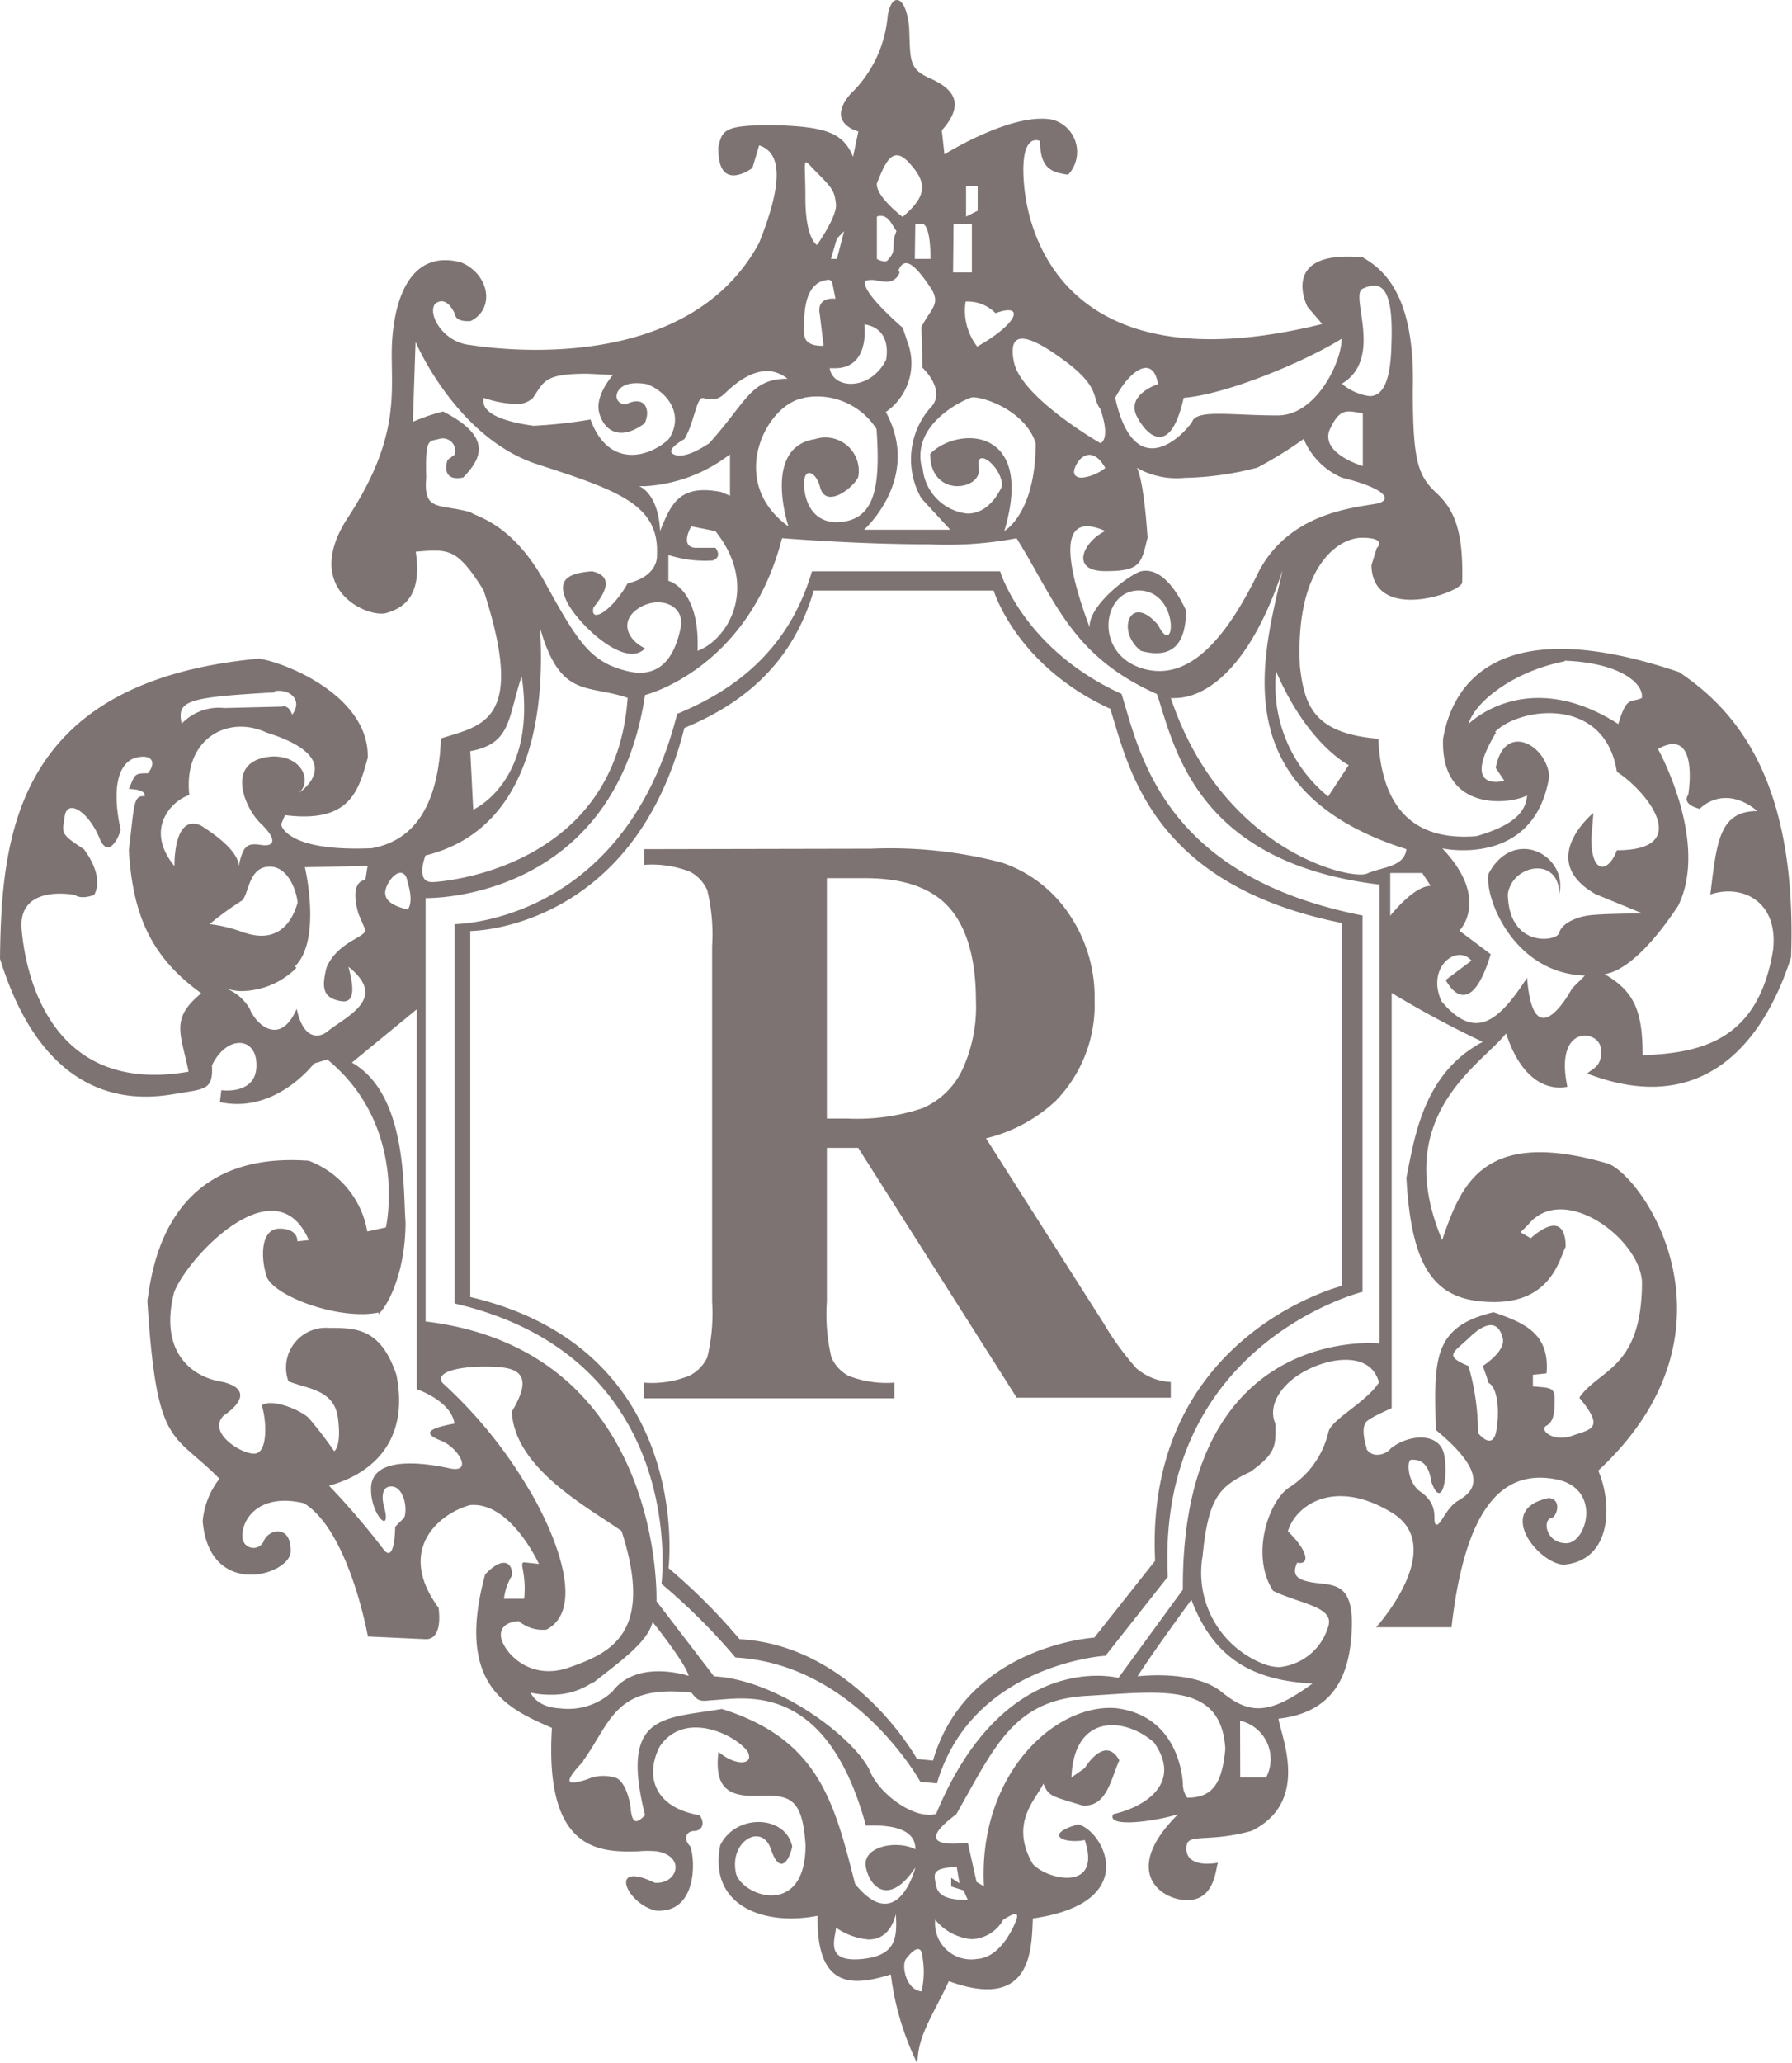 <svg id="katman_1" data-name="katman 1" xmlns="http://www.w3.org/2000/svg" xmlns:xlink="http://www.w3.org/1999/xlink" width="40.33mm" height="46.41mm" viewBox="0 0 114.32 131.55">
  <defs>
    <style>
      .cls-1 {
        fill: none;
      }

      .cls-2 {
        clip-path: url(#clip-path);
      }

      .cls-3 {
        fill: #7d7372;
      }
    </style>
    <clipPath id="clip-path" transform="translate(0 0)">
      <rect class="cls-1" width="114.32" height="131.55"/>
    </clipPath>
  </defs>
  <title>restore-bg</title>
  <g class="cls-2">
    <path class="cls-3" d="M52.75,56h2.46q3.72,0,5.38,1.92t1.67,5.9a9.54,9.54,0,0,1-.91,4.48,5,5,0,0,1-2.5,2.37,13.15,13.15,0,0,1-4.79.66H52.75ZM41.1,54.15v1a6.64,6.64,0,0,1,2.92.44,2.45,2.45,0,0,1,1.1,1.18,12,12,0,0,1,.31,3.57V83a11.83,11.83,0,0,1-.31,3.56A2.53,2.53,0,0,1,44,87.72a6.4,6.4,0,0,1-2.94.45v1h16v-1a6.68,6.68,0,0,1-2.92-.43,2.45,2.45,0,0,1-1.1-1.18A11.91,11.91,0,0,1,52.75,83v-9.8h2L64.86,89.13h9.83v-1a3.66,3.66,0,0,1-2.19-.87,18.09,18.09,0,0,1-2.09-2.87L62.9,72.59a9.9,9.9,0,0,0,4.45-2.39,8.79,8.79,0,0,0,2.48-6.4,9.44,9.44,0,0,0-1.65-5.54A8.39,8.39,0,0,0,63.89,55a28.19,28.19,0,0,0-8.29-.88Z" transform="translate(0 0)"/>
    <path class="cls-3" d="M57.79,124.93c.86-1.12,1-.42,1-.42a5.59,5.59,0,0,1,0,2.48c-1-.09-1.29-1.65-1-2.06M64,122.42c.74-.46,1-.5.84,0,0,0-.84,2.41-2.51,2.5a2.3,2.3,0,0,1-2.67-2.5A3.37,3.37,0,0,0,62,123.66a2.4,2.4,0,0,0,2-1.24m-6.85-.36c.08,1.48.06,2.67-2.22,2.87s-1.68-1.21-1.59-2a4.23,4.23,0,0,0,2.07.75c.71,0,1.41-.36,1.74-1.61m2.51-2.14c-.14-.62.13-.8,1.37-.89l.18,1.06-.53-.35v.55l.79.25.27.61c-1.68,0-2-.44-2.08-1.23m19.45-10.2a2.51,2.51,0,0,1,1.66,3.62H79.12ZM61,115.7c2.41-4.21,3.62-7.27,8.25-7.55,4.82-.28,8.66-.93,8.92,3.38-.21,2.27-.86,3.11-2.43,3.11a1.5,1.5,0,0,1-.28-.89s-.09-4.31-4.26-4.82c-3.89-.32-8.81,4.22-8.43,11.36l-.47-.28-.56-2.5a8.78,8.78,0,0,1-.95.06c-1.49,0-1.44-.65.21-1.87m-23.79-3.43c1.77-2.44,2-4.89,6.9-4.33.44.56.53.56,1.33.48,1.94-.09,7.25-1.38,9.8,8,2-.08,3.16.36,3.16,1.51-1.2-.62-3.43-.18-3.16,1.15s1.53,2.47,3.16,0c0,0-1.11,4.42-3.85,1.06-1.33-5.22-2.31-9.22-8.5-11.16-3.71.64-6.53.26-4.9,6.77-.49.5-.84.69-.93-.56-.27-1.59-.89-1.8-.89-1.8a2.62,2.62,0,0,0-1.68,0,4.13,4.13,0,0,1-1.09.29c-.38,0-.36-.31.65-1.36m.62-5c1.68-1.33,3.5-2.6,3.8-3.89,2.3,2.91,2.3,3.44,2.3,3.44s-3.27-1.11-4.86,1a4.14,4.14,0,0,1-3.36,1.07c-1.51-.07-1.86-1-1.86-1a5.68,5.68,0,0,0,1.25.13,4.58,4.58,0,0,0,2.73-.8M76,102c1.43,3.83,4,5.16,7.73,5.36-2.74,2-4,2-5.79.54s-5.37-1-5.37-1,.74-1.2,3.43-4.88M33.8,95.08a29.14,29.14,0,0,0-5.57-6.89c-.62-.86,1.85-1.17,3.71-1s1.6,1.33.71,2.83c.18,3.63,4.86,6.1,7,7.61,2.12,6.54-.71,7.78-3.36,8.71s-4.34-1.2-4.34-2.08,1.15-.88,1.15-.88a2.35,2.35,0,0,0,1.76.54c2.52-1.31.57-6.08-1.05-8.84m46.73,11a6.24,6.24,0,0,1-3.82-6.86c.37-3.8,1.11-4.45,3.06-5.37,1.66-1.21,1.6-1.65,1.59-3.06,0,0-.69-1.19.85-2.63s5.14-2.36,5.75,0c-.87,1.33-3.07,2.35-3.23,3.19a5.73,5.73,0,0,1-2.52,3.52c-1.33.92-2.45,4.35-1,6.58,1.72.83,3.87,1,3.53,2.22a3.62,3.62,0,0,1-3.11,2.64,2.77,2.77,0,0,1-1.09-.23M94.29,91.38a15.34,15.34,0,0,0-.61-4.27c-1.56-.65-1-.83,0-1.76,1.41-1.39,2-.83,2.19,0s-1.28,1.76-1.28,1.76.19.47.37,1.08c.56.24.75,1.79.47,3.19-.1.37-.25.49-.42.49-.34,0-.72-.49-.72-.49M24.15,83.81c.81-.81,1.74-3.08,1.72-5.92-.17-2,.15-8.1-3.42-10.13l4.14-3.4V88.59s2.2.74,2.4,2.19c-1.76.33-2,.64-.86,1.09s2.11,2.15.48,1.75c-1.86-.4-5-.73-4.94,1.38,0,1.62,1.38,3,.81,1,0,0-.33-1.21.48-1.21s1.06,1.44.82,2l-.57.57s0,2.51-.79,1.38a48.28,48.28,0,0,0-3.43-4c2.44-.65,5.19-2.6,4.3-7.06-1-3-2.59-3-4.3-3a2.54,2.54,0,0,0-2.59,3.4c1.14.49,2.92.49,3.16,2.35s-.24,2.11-.24,2.11a25.74,25.74,0,0,0-1.62-2.11c-.49-.49-2.35-1.29-3-.81.32,1,.4,3.08-.49,3.08s-3-1.38-1.94-2.43c1.46-1,1.44-1.87-.29-2.19s-3.85-1.86-2.87-5.68c.89-2.27,6.48-8.18,8.59-3.32l-.73.08s.08-.81-1.14-.81-1.21,1.87-.81,3.08c.42,1.06,3.55,2.37,6.06,2.37a5.19,5.19,0,0,0,1.07-.1M87.2,92.4c-.26-.84-.3-1.49,0-1.77s1.58-.83,1.58-.83V63.32a65.34,65.34,0,0,0,5.81,3.12c-3.8,2-4.35,6.12-4.87,8.66.33,6,1.91,7.93,5.61,7.93s4.18-2.87,4.55-3.52c0-1.48-.74-1.85-2.23-.55L97,78.58l.47-.46c2.22-2.78,7.13.84,7.28,3.62,0,5.57-2.74,5.55-4,7.39,1.67,2,.74,2-.46,2.43s-2.13-.37-1.63-.65.52-.93.51-1.78c0-.67-.36-.63-1.38-.72v-.74l.87-.09c.23-2.6-1.52-3.25-3.38-3.9-3.89.93-3.8,3-3.68,7.51,3.82,3.15,2.11,4.08,1.37,4.54s-1.11,1.67-1.37,1.48.26-1.11-.86-2c-1-.58-1-2.12-.72-2.12s1.09-.09,1.29,1.4c.66,1.85,1.1-.28.82-1.72s-2.22-1.34-3.4-.41a1.12,1.12,0,0,1-.86.41.77.77,0,0,1-.72-.41m1.58-29.11v0s-.06,0,0,0m0-7.58h2l.54.82c-1.09,0-2.58,1.91-2.58,1.91s0-1.77,0-2.73m-64.06.95c.33-.9,1.22-1.46,1.38-.33.41,1.3,0,1.71,0,1.71-1.05-.25-1.62-.65-1.38-1.38m-5.81,5c1.72-1.7.63-6.32.63-6.32l4-.08-.14.89c-1.12.16-.43,2.19-.43,2.19l.43,1c0,.49-1.72.73-2.46,2.35-.4,1.46-.16,2,.89,2.19s.74-1.21.49-2.19c2.51,2,0,3.08-1.3,4.09-.4.37-1.54.78-2-1.41-1.06,2.43-2.6,1-3,0A3,3,0,0,0,14.33,63a3.24,3.24,0,0,0,1.15.2,5.05,5.05,0,0,0,3.43-1.48M15.64,59.5a9.17,9.17,0,0,0-2.27-.57,19,19,0,0,1,2-1.46c.49-.24.41-2,1.62-2.19s1.87,1.22,2,2.27c-.46,1.61-1.39,2.12-2.3,2.12a3.14,3.14,0,0,1-1-.17M7.7,52.93c-.66-3,0-4.38,1-4.62s1.3.32.73,1c-.89,0-.81.08-1.21,1,0,0,1.13,0,1,.47-.73-.09-.65.59-1,3.43.24,4.06,1.37,6.8,4.62,9.13-2,1.64-1.3,2.54-.81,5C3.24,69.87,1.62,62.17,1.38,59.25s3.4-2.18,3.4-2.18.33.32,1.22,0c.24-.39.48-1.39-.65-2.92-1.54-1-1.38-1-1.22-2.11s1.54-.33,2.27,1.54c.14.29.31.46.5.46s.56-.34.8-1.11m94.59,9.2c1.22-.14,2.86-1.5,4.77-4.37,2-4.1-1.29-10-1.29-10,2.68-1.5,1.93,2.93,1.93,2.93s-.5.56.73.89c.93-.89,2.32-1,3.68.14-2.45,0-2.59,2-3,5.32,2-.68,4.37.41,4,3.56-.95,5.79-4.64,6.55-8.32,6.69,0-2.87-.56-4.1-2.46-5.19M12.08,50.72c-.41-3.58,2.43-5.17,4.94-4,4.24,1.33,3.22,3,2,3.89.92-.72.31-2.42-1.65-2.37-3.08.21-1.79,3.27-.73,4.28s.89,1.5,0,1.36-1.14.06-1.41,1.35c0-.58-.62-1.45-2.4-2.58-1.79-.81-1.7,2.58-1.7,2.58-1.95-2.37-.17-4.21,1-4.55m83.24-4c1.5-1.56,7-2.38,7.78,2.54,1.91,1.22,4.92,5,0,5-.54,1.44-1.63,1.58-1.63-.74l.13-1.64s-3.69,3,.14,5.18l3,1.23s-2.73,0-3.55.14-1.64.55-1.77,1.1-3.21,1-3.28-2.47c.27-1.91,3.28-2.45,3.28,0,.59-2.43-2.87-4.38-4.51-1.3-.27,1.58,1.64,6.36,6.15,6.49l-.82.82s-2.46,4.65-2.87-.68c-1.78,2.73-3.28,4.1-5.46,1.5-1-2.18,1-3.68,1.91-2.59l-1.64,1.23s1.46,3,2.87-1.64l-2-1.5s2-2-1.09-5.25c0,0,5.87,1.29,6.82-4.58-.13-2-2.86-3.55-3.41-.55l.55.82a2.21,2.21,0,0,1-.53.07c-.7,0-1.66-.4,0-3.15M17.51,44.08c.89-.18,1.86.5,1.13,1.5-.24-.69-.65-.52-.65-.52l-3.68.09a3.27,3.27,0,0,0-2.72,1c-.32-1.48.32-1.68,5.92-2M30,47.9c2.64-.48,2.38-2.1,3.28-4.78,1,6.73-3.09,8.51-3.09,8.51ZM81.4,42.79c2,4.68,4.64,6,4.64,6l-1.31,2a9.12,9.12,0,0,1-3.33-7.93m18.42-.73c3.61.14,5.06,1.5,4.92,2.38-.68.33-.95-.2-1.5,1.66-5.87-3.74-9.56,0-9.56,0,.41-1.42,2.87-3.36,6.14-4M27.15,54.55c7.43-1.83,7.54-10.7,7.3-14.51,1.3,4.54,3,3.57,5.59,4.46C39.31,55,29,56.17,27.64,56.25h-.08c-1.1,0-.41-1.71-.41-1.71M81.81,36.43c-1.23,5.35-3.83,14,7.91,17.72-.13,1.15-1.56,1.13-2.52,1.56S78,54.34,74.69,44.51a1.34,1.34,0,0,0,.32,0c1,0,4.29-.62,6.8-8.11m-17-2.14c2.45,3.88,3.47,7.55,9,10C74.91,47.54,76.24,55,88,56.41V85.67s-12.64-1.33-12.54,15.7L71.35,107s-7.24-1.93-11.63,8.67c-1.32.4-3.67-1.23-4.28-2.86-1.12-2.14-5.91-5.7-9.89-5.91l-3.67-4.79s.52-16-14.73-17.84v-27s12,.3,14-12.95c0,0,6.59-1.63,8.74-10,3.72.28,6.91.39,9.39.39a23.82,23.82,0,0,0,5.59-.39M44.1,33.56l1.54.31c2.83,3.55.78,6.94-1.14,7.63.16-4-1.86-4.46-1.86-4.46V35.39a7.55,7.55,0,0,0,2.83.35c.65-.24.17-.81.17-.81h-1.3c-1-.08-.24-1.37-.24-1.37m24.47-3.72c.27-.75,1.14-1.43,1.94,0a2.87,2.87,0,0,1-1.5.62c-.4,0-.59-.23-.44-.62m-22-.84v2.61L46,31.37c-2.59-.49-3.16.65-3.89,2.5C42,31.42,40.77,31,40.77,31l.42,0A9.8,9.8,0,0,0,46.53,29m33.64.84a25.37,25.37,0,0,0,3-1.85,4.61,4.61,0,0,0,2.44,2.47c2.75.68,3.18,1.36,2.35,1.63-1.37.28-5.61.49-7.65,4.34-2,4.13-4.43,7.17-7.51,6.17s-2.46-5.12,0-4.94,2.18,4.43,1.09,2.21c-1.78-2.13-2.74.4-1.09,1.64,2.18.58,2.86-.68,2.86-2.59-1.09-2.32-2.18-2.65-2.86-2.49S69.45,38.56,69.51,40c-1.49-4-2.11-7.51,1-6.14-1.4.68-2.29,2.56,0,2.56s2.29-.49,2.7-2.14c-.28-4-.69-4.45-.69-4.45a5.17,5.17,0,0,0,3.06.64,19.5,19.5,0,0,0,4.59-.64m4.64-2.39c.68-1.5,1.12-1.23,2.13-1.09v3.37s-2.68-.78-2.13-2.28m-26,2.39c-.69-2.8,2.61-4.3,3.12-4.47s3.45.72,4.14,2.9c0,4.5-2,5.6-2,5.6,2-6.69-3-6.69-4.73-4.92,0,2.87,3.36,2.32,3.1.89s1.49-.07,1.49,1.16c-.6,1.28-1.41,1.76-2.21,1.76a3.2,3.2,0,0,1-2.86-2.92m-7.56-4.47a4.49,4.49,0,0,1,4.62,2c.23,3.39,0,5.62-2.14,5.91s-2.54-1.7-2.48-2.58.75-.58,1,.31c.34,1.54,2.17.08,2.45-.58A2.13,2.13,0,0,0,52,28c-3.4.51-1.7,5.57-1.7,5.57-4-2.88-1.38-7.87,1-8.19M34,25.37c.72-1.06.72-1.54,3.48-1.54l1.62.08s-1.13,1.27-.89,2.34,1.22,2,2.92.74c.4-.89,0-1.73-1.06-1.27a.51.51,0,0,1-.71-.62c.12-.42.68-.83,1.92-.6,1.39.54,2.36,2,1.39,3.49-1.14,1.11-3.81,2-5-1.24a30.55,30.55,0,0,1-3.64.4c-1.71-.24-3.41-.73-3.17-1.78a7.06,7.06,0,0,0,2,.39A1.48,1.48,0,0,0,34,25.37m12.24-.28c2.1-2.06,3.4-1.42,4-.94-2.36,0-2.6,1.46-5,4.12-.24.14-1.46,1-2.2.73s.62-1,.62-1c.62-1,.77-2.7,1.19-2.62a3.63,3.63,0,0,0,.56.09,1.16,1.16,0,0,0,.81-.37M26.51,21.8s2.59,6.13,7.78,7.81,7.78,2.59,7.62,5.78c0,0,.16,1.33-1.87,1.81-1,1.78-2.43,2.6-2.18,1.54.81-1,1.29-2-.09-2.31-1.53.12-2.27.53-1.62,1.91s3.74,4.37,5,3c-1.06-.49-1.62-1.63-.57-2.44,1.3-1,3.16-.4,2.84,1.14S42.31,43.36,40,42.79s-3.1-1.78-5.2-5.59S30.49,33,30,32.66c-2-.56-3,0-2.81-2.2-.07-2.58.17-2.29.82-2.47a.8.8,0,0,1,1,1l-.46.34s-.51,1.42,1,1.12c1.07-1.12,2-2.53-1.28-4.21a11.37,11.37,0,0,0-1.93.66Zm49,3.57c2.86-.24,7.88-2.39,10.08-3.77,0,1.48-1.62,4.89-4.08,4.89-3,0-5.18-.41-5.46.41-.54.82-3.64,4.08-4.91-1.53,1-1.88,2.45-2.73,2.73-.87,0,0-2,.63-1.37,2,.35.7.9,1.36,1.47,1.36s1.12-.63,1.54-2.48M64.68,23.08c-.46-2.29,1.15-1.64,3.34,0s1.63,2.32,2.18,3c.68,2,0,2.18,0,2.18s-5.06-2.9-5.52-5.19m-9.54-2.39c1.33.21,1.55,1.3,1.39,2.26-1,2-3.39,1.9-3.6.54l.33,0c2.29,0,1.88-2.82,1.88-2.82m6.46-1.43a2.49,2.49,0,0,1,1.91.74c1.87-.69,1.5.63-1.17,2.13a3.76,3.76,0,0,1-.74-2.87m24,5.24c2.7-1.61.48-5.66,1.33-6.06,1.18-.55,2-.15,1.83,3.69-.06,2.36-.61,3.16-1.39,3.16a3.47,3.47,0,0,1-1.77-.79m-34.3-3.1c0-.92-.18-3.47,1.62-3.53l.16.12.22,1.09s-1.24-.18-1,1l.24,2H52.4c-.33,0-1.06-.07-1.09-.73m6-4.06c.43-1.09,1.22-.13,2,1s.08,1.37-.53,2.6l.07,2.59s1.62,1.5.46,2.6a5,5,0,0,0-.53,5.73l1.84,2h-5.5s3.7-3.28,1.39-7.51A3.77,3.77,0,0,0,58,22.13l-.41-1.23s-2.78-2.37-2.37-3a1.57,1.57,0,0,1,.78,0,3.07,3.07,0,0,0,.52.06.84.84,0,0,0,.87-.59m-4-2.16.46-.47-.46,1.77h-.38Zm5-.92h.49s.48,0,.48,2.22h-1Zm2.44,0H62v3.08H60.8Zm-4.89,2.22v-2.7s.51-.25.91.4l.34.53c-.4.93.07,1.17-.5,1.77a.26.26,0,0,1-.26.16,1.13,1.13,0,0,1-.49-.16m5.69-4.66h.74v1.59l-.74.37Zm-10.25.75c0-2.7-.28-2.61.74-1.59s1.12,1.21,1.21,2-1.21,2.61-1.21,2.61-.74-.37-.74-3m4.56-.93c.47-1.12.94-2.54,2.05-1.32s1.24,2.06-.41,3.46c0,0-1.73-1.31-1.64-2.14M57.21,0c-.24,0-.47.34-.58,1a7.82,7.82,0,0,1-2.38,5c-1.61,1.87.51,2.38.51,2.38L54.42,10c-.59-1.45-1.61-1.87-4.42-2-3.82-.09-3.91.25-4.17,1.36C45.75,12.41,48,10.71,48,10.71l.43-1.44c1.61.51,1.36,2.81,0,6.21C44,23.72,32.31,22.36,30,22c-1.76-.17-2.75-2-2.24-2.63.77-.6,1.27.68,1.27.68s0,.5,1,.42c1.59-.8,1.17-3-.62-3.74-3.57-.94-4.42,3.06-4.42,5.86,0,2.64.42,5.45-2.72,10.3-3.15,4.67,1.19,6.54,2.38,6.2s2.29-1.19,1.87-3.91c2.12-.17,2.63-.25,4.33,2.46,2.73,8.4-.08,8.6-2.72,9.45-.17,4.5-1.87,6.55-4.42,7-5.53.24-5.78-1.52-5.78-1.52l.25-.59c4.09.51,4.68-1.45,5.28-3.66C23.56,44.3,18,42.18,16.5,42,.94,43.45.09,53.31,0,61.14,3.15,71.34,9.7,70,11.4,69.72s2.21-.25,2.12-1.78c.85-1.79,2.55-1.87,2.81-.42.34,2.38-2.21,2-2.21,2l-.09.76c3.57.77,6-2.46,6-2.46l.85-.26c5.19,4.25,3.74,10.71,3.74,10.71l-1.19.26a5.88,5.88,0,0,0-3.74-4.51c-9.26-.68-10,7.15-10.29,8.93C10,92.43,11,91.24,14,94.3A5.13,5.13,0,0,0,12.93,97c.42,4.94,5.44,3.49,5.61,2,.08-1.78-1.36-1.52-1.7-.76a.71.71,0,0,1-1.36-.08c-.17-1.2,1-3,3.91-2.3,2.89,1.78,4.08,8.5,4.08,8.5l3.68.17c.11,0,1.08.09.83-2-2.72-3.69,0-6,2-6.55,2.58-.25,4.4,3.75,4.4,3.75l-.85-.09c-.52-.08.08.51-.09,2.31H32.15a3.63,3.63,0,0,1,.5-1.46c.09-.77-.5-1.36-1.7-.09-1.95,7.15,1.53,8.59,4.26,9.79-.5,8,3.17,7.92,5.5,7.87a6.55,6.55,0,0,1,1.21,0c1.87.34,1.28,2.13-.16,2-3-1.45-1.79,1.36.08,1.78,2.55.18,2.55-3,2.21-4.08-.51-.51-.26-1,.25-1,.34,0,.77-.34.34-1-3-.51-3.48-2.6-2.55-4.39,1.62-2.38,4.93-.68,5.61.34.43.85-.76.94-1.87,0-.25,2.21.52,2.89,2.56,2.81s2.8.17,3,3.14c0,4.6-3.91,3.32-4.42,1.87-.52-2.09,1.63-3.34,2.21-1.61s1.19.68,1.36-.17c-.42-2-3.57-2.13-4.59-.09-.77,3.83,2.72,5.19,6.21,4.51-.09,4.85,2.46,4.42,4.67,3.74a17.9,17.9,0,0,0,1.7,5.7c0-1.79.94-3,2-5.27,5.36,1.95,5.27-2.13,5.36-4,7-1,4.5-5.61,2.89-6-2.25.63-.94,1.27.42,1,1.11,3.32-2.38,2.55-3.31,1.53-1.54-2.64.25-4.17.67-5.13.35.83.52.79,2.47,1.39,1.62.17,1.88-1.87,2.38-2.87-.93-1.67-2.21.49-2.21.49l-.85.6c.17-4.17,3.49-3.83,5.28-2.22,1.78,2.55-.51,4.08-2.61,4.56-.48.9,2.69.46,4.14,0-3.75,3.71-1,5.56.68,5.48s1.7-2,1.86-2.38c-1.61.25-2.12-.34-2-1.11s1.44-.17,4.16-.93c3.74-1.87,1.87-6,1.7-7.15,3.74-.42,4.6-3.06,4.68-5.87s-1.19-2.63-2.38-2.8-1.45-.51-1.11-1.28c.85.17.69-.76-.59-2,.51-1.7,3-3.4,6.63-1.19s-1,7.31-1,7.31H92.6c.94-8.33,3.66-10,6.64-9.44s2,4.08.68,4.08-1.53-1.52-.94-1.61c.34-.08.68-1.19-.17-1.27-3.49.7-.68,4.16.94,4.25,3.06-.26,3.14-3.83,2.21-6,9.44-8.76,3.14-18.46.68-19.56C94.56,71.85,93.2,75.6,92,79.08c-3.32-7.91,2.46-11.14,4.08-13.18,1.36,4.17,3.91,3.4,3.91,3.4-.85-4,2-3.65,2.13-2.46s-.51,1.27-.86,1.62c7.49,2.88,11.31-2.13,13-7.41.42-11.56-3.74-15.9-7.14-18.19-12.59-4.26-14.63,1.78-15.06,4.25-.17,4.76,4.34,4.17,5.36,3.61-.08,1.06-.85,1.91-3.23,2.6-5.1.42-6.12-3.24-6.26-6.21-4.13-.34-4.71-2.13-5-4.59-.33-6.3,2.39-8.25,4-8.23s.9.66.9.66l-.34,1.1c.09,3.66,5.61,1.79,5.79,1.11.08-3.15-.43-4.59-1.62-5.7s-1.53-2-1.53-6.55c.17-6.12-1.87-7.73-3.2-8.5-5.41-.51-3.52,3.15-3.52,3.15l.94,1.1c-16.5,4.08-18.71-5.86-19-8.67s.43-3.23,1-3c0,1.79.77,2,1.79,2.15a2.13,2.13,0,0,0-1-3.51c-2.55-.51-6.89,2.21-6.89,2.21l-.17-1.53c1.61-1.79.6-2.72-.76-3.32S58.08,3.82,58,1.78C57.9.62,57.56,0,57.23,0Z" transform="translate(0 0)"/>
    <path class="cls-3" d="M58.5,112.17s-4-7.23-11.32-7.64A37.91,37.91,0,0,0,42.65,100S44.33,86.08,30,82.71V59.37s10.39,0,13.66-12.95c3.46-1.43,6.83-3.87,8.25-8.76H63.39s1.43,4.79,7.44,7.54C72,48.87,73.38,56.41,85.61,58.86V82S73,85.16,73.69,99.53l-3.88,4.9s-8.15.51-10.29,7.84Zm12-6.55,4-5.07c-.74-14.89,12.42-18.17,12.42-18.17v-24C74.2,55.87,72.72,48.05,71.55,44.25c-6.26-2.85-7.75-7.82-7.75-7.82h-12c-1.49,5.07-5,7.61-8.6,9.09C39.81,58.93,29,58.93,29,58.93V83.12C44,86.61,42.2,101,42.2,101a39.25,39.25,0,0,1,4.72,4.7c7.65.42,11.79,7.92,11.79,7.92l1.06.11c2.23-7.61,10.72-8.14,10.72-8.14" transform="translate(0 0)"/>
  </g>
</svg>

